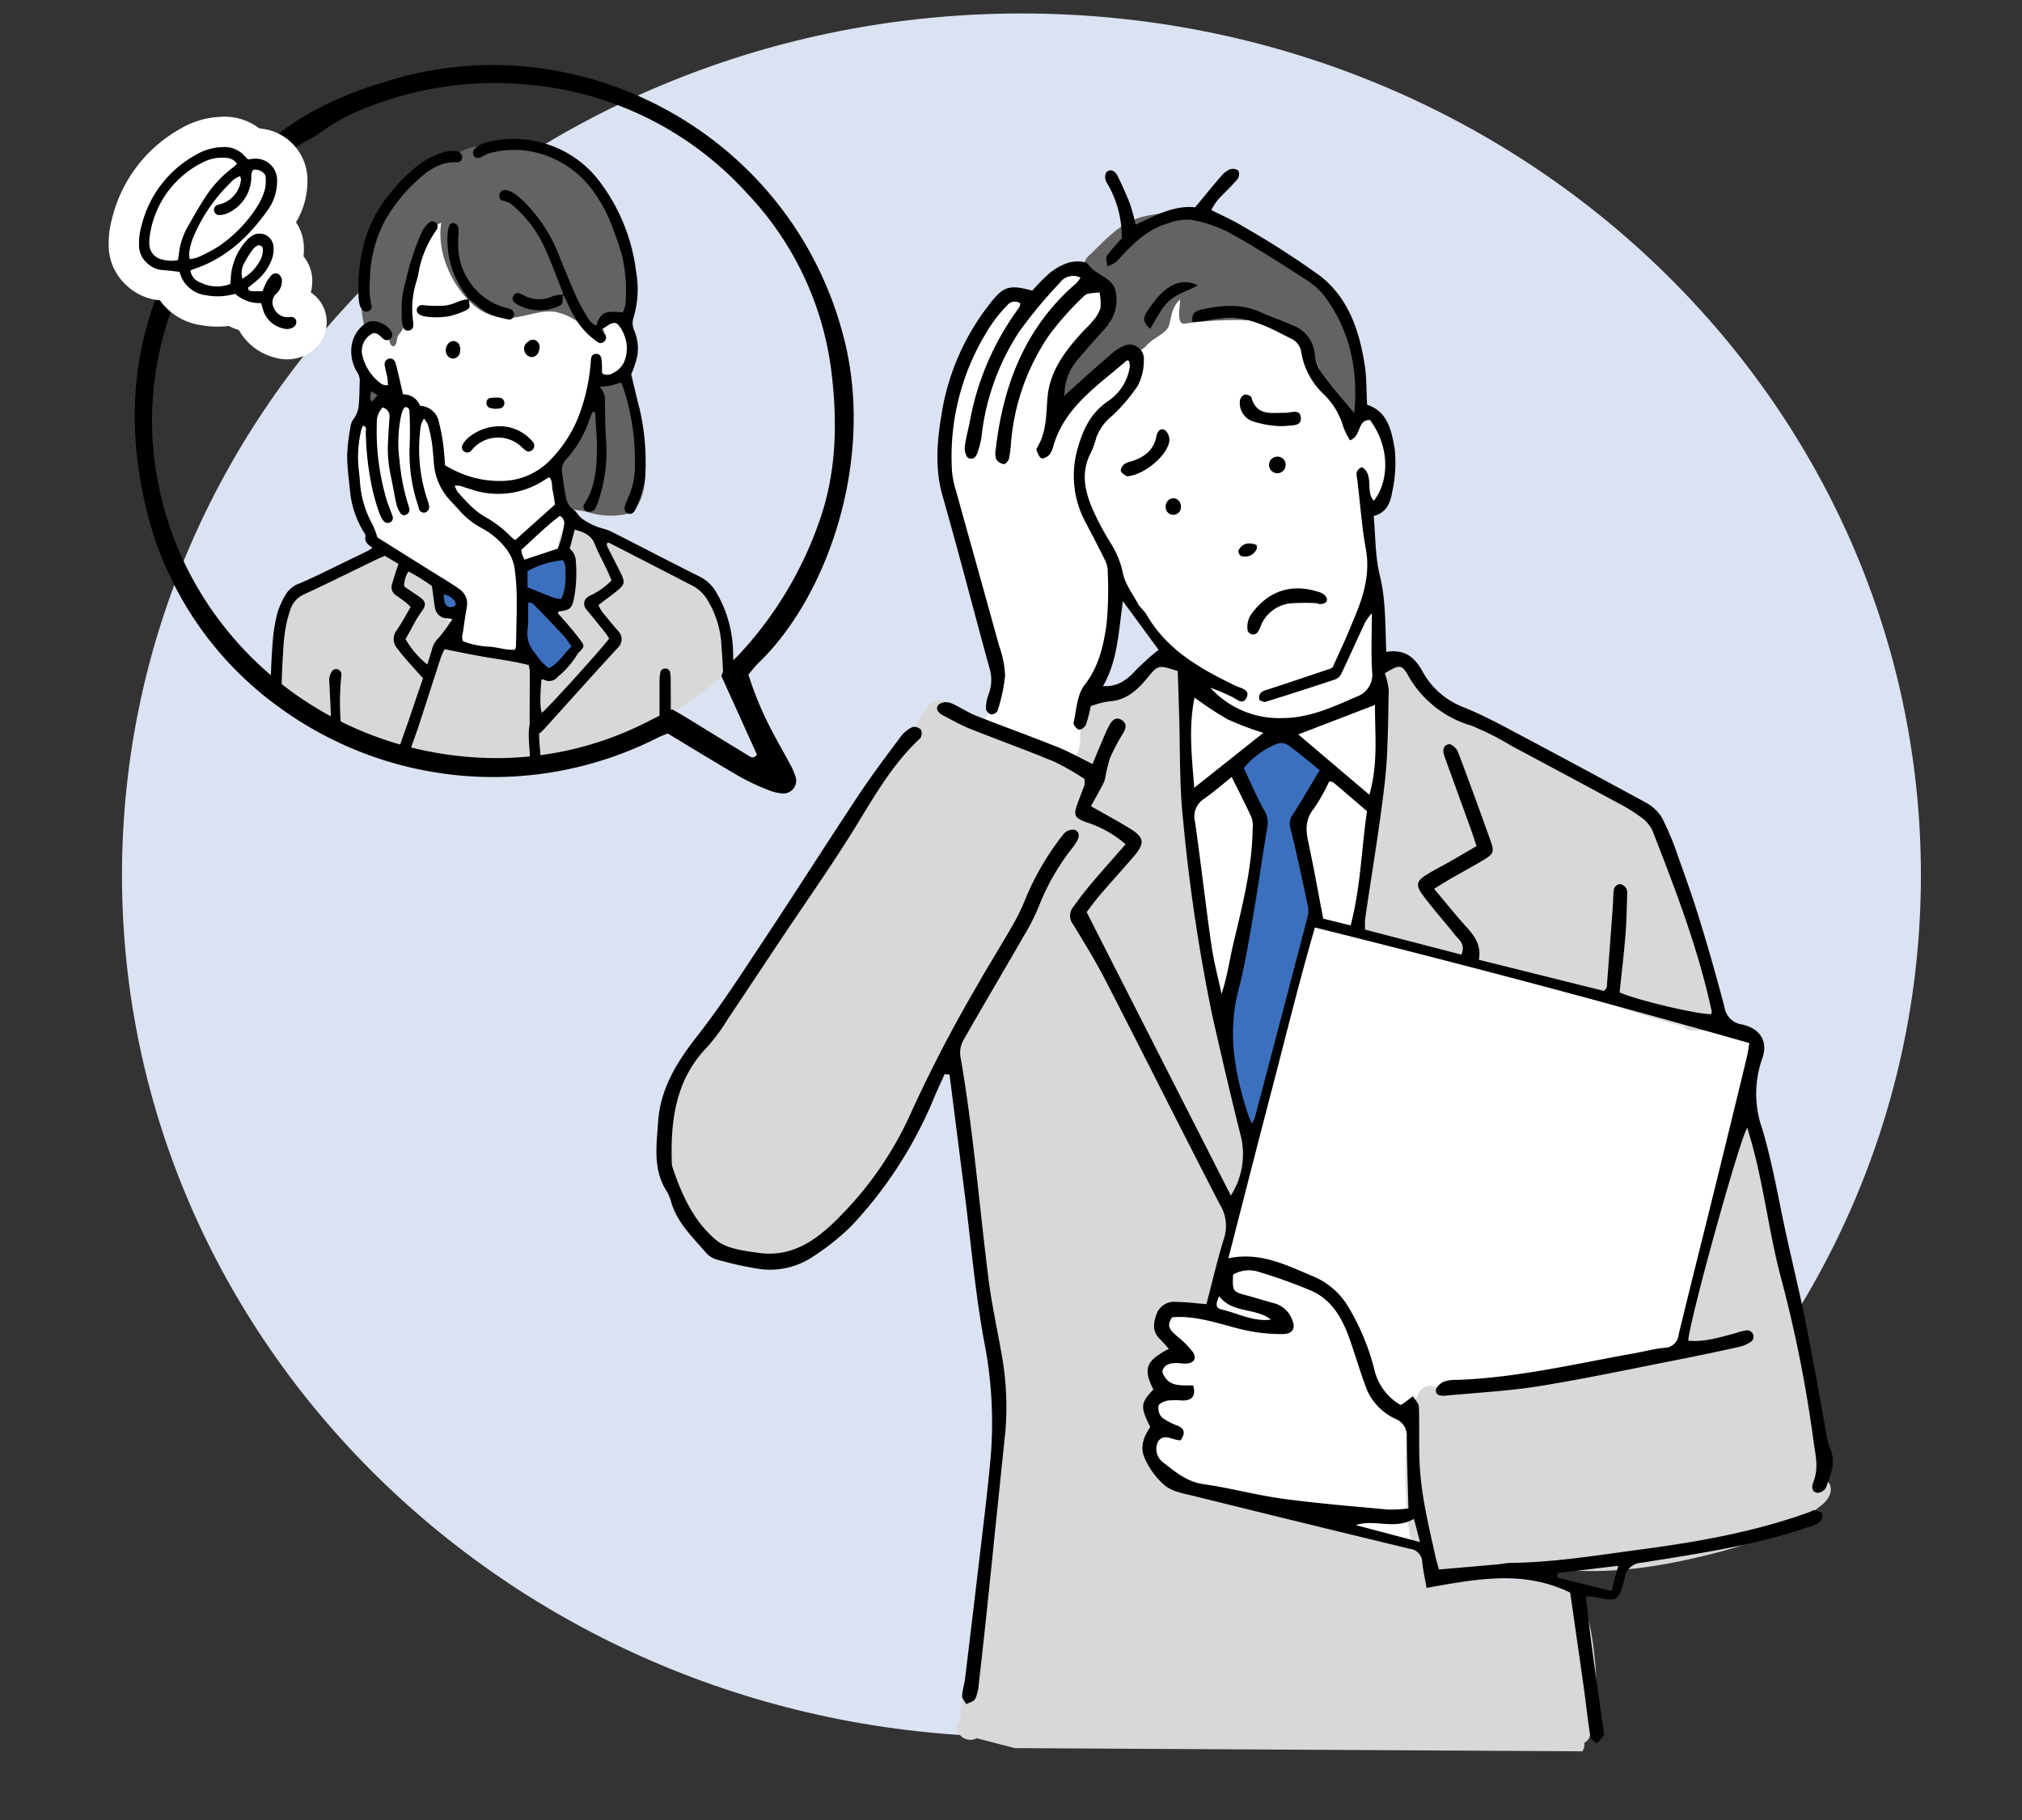 <svg xmlns="http://www.w3.org/2000/svg" xmlns:xlink="http://www.w3.org/1999/xlink" width="300" height="270" viewBox="0 0 300 270">
  <rect x="0" y="0" width="300" height="270" fill="#333333" stroke="none"/>
  <defs>
    <clipPath id="clip-path">
      <rect id="Rectangle_1254" data-name="Rectangle 1254" width="300" height="270" transform="translate(1225 2340)" fill="none" stroke="#707070" stroke-width="1"/>
    </clipPath>
    <clipPath id="clip-path-2">
      <rect id="Rectangle_857" data-name="Rectangle 857" width="270" height="257.81" fill="none"/>
    </clipPath>
    <clipPath id="clip-path-3">
      <path id="Path_5371" data-name="Path 5371" d="M5.908,58.5A50.842,50.842,0,1,0,56.751,7.655,50.844,50.844,0,0,0,5.908,58.5" transform="translate(-5.908 -7.655)" fill="none"/>
    </clipPath>
  </defs>
  <g id="Mask_Group_56" data-name="Mask Group 56" transform="translate(-1225 -2340)" clip-path="url(#clip-path)">
    <g id="Group_1805" data-name="Group 1805" transform="translate(1240 2341.999)">
      <g id="Group_1800" data-name="Group 1800">
        <g id="Group_1799" data-name="Group 1799" clip-path="url(#clip-path-2)">
          <path id="Path_5334" data-name="Path 5334" d="M269.385,127.841c0,70.6-59.748,127.841-133.45,127.841S2.486,198.446,2.486,127.841,62.234,0,135.936,0s133.45,57.236,133.45,127.841" transform="translate(0.615)" fill="#dbe2f1"/>
          <path id="Path_5335" data-name="Path 5335" d="M34.446,37.091,30.7,43.327s-1.247,3.742,1.247,4.989,2.494,2.494,2.494,2.494L31.951,53.3S26.963,59.54,33.2,72.012,45.671,94.461,45.671,94.461l23.148-5.09L62.8,69.435,59.39,60.787l6.26-9.8-.024-2.673s5.612.624,5.612-4.365-4.989-14.966-4.989-14.966L45.047,24H38.811Z" transform="translate(7.431 5.931)" fill="#fff"/>
          <path id="Path_5336" data-name="Path 5336" d="M104.436,103.245l4.969-10.9-9.3-32.622s2.463-26.948,13.688-23.207c0,0,1.576-6.378,8.895-3.189l6.066-7.871s7.2-4.827,16.074,1.87,12.663,3.781,17,17.71l.6,9.053,2.817.881s5.373,11.381-2.464,12.676l2.464,18.664.481,5.668,4.183,8.144,46.045,44.116,3.844,2.628-8.732,54.279L167.419,223.6l-42.4-9.978-2.494-49.888L130,100.128l4.833-9.45-8.574-11.752L122.52,98.88,118.779,112.6Z" transform="translate(24.745 5.878)" fill="#fff"/>
          <path id="Path_5337" data-name="Path 5337" d="M151.156,117.626a3.5,3.5,0,0,0,1.455.427c.312,1.5.874.387.97.415,7.261,2.245,13.682,3.061,20.434,5.2,4.525,1.434,9.025,2.926,13.527,4.425,2.237.743,4.482,1.457,6.745,2.115q1.777.516,3.572.97a1.71,1.71,0,0,0,1.4.636h1.766a1.877,1.877,0,0,0,1.564-2.856,2.5,2.5,0,0,0-.03-.509,93.236,93.236,0,0,0-3.18-13.22A59.484,59.484,0,0,0,194.9,104.02c-1.2-3.078-3.925-5.268-6.586-7.087a70.152,70.152,0,0,0-10.713-5.7c-3.587-1.629-7.314-3.011-10.843-4.749a32.023,32.023,0,0,1-6-3.929c-1.649-1.342-2.39-3.485-4.071-4.824a1.91,1.91,0,0,0-2.644,0l0,0A1.938,1.938,0,0,0,152.74,80.5a11.842,11.842,0,0,1,.939,3.008,25.909,25.909,0,0,1,.384,4.28c.092,3.47-1.389,7.782-1.826,11.222-.761,5.979-.781,11.23-2.678,16.964-.76,2.3.141,1.328,1.6,1.65" transform="translate(36.902 19.084)" fill="#d8d8d8"/>
          <path id="Path_5338" data-name="Path 5338" d="M239.752,199.229a1.991,1.991,0,0,0-.317-.4,20.22,20.22,0,0,0-.257-5.657,88.446,88.446,0,0,0-2.739-11.265c-3.051-10.738-4.328-21.806-6.605-32.709a1.677,1.677,0,0,0-.6-1.02c.035-.16.067-.319.1-.481.509-2.352-3.1-3.352-3.607-.993-2.42,11.167-4.163,22.6-8.174,33.34-5.273,1.923-10.953,2.739-16.455,3.931-6.438.334-12.908.342-19.3,1.237a1.888,1.888,0,0,0-2.781.454c-1.195,1.868-1.5,4.248-1.769,6.4a52.877,52.877,0,0,0-.279,8.616,41.549,41.549,0,0,0,.92,7.775,63.562,63.562,0,0,0-10.586-3.39c-8.137-2.025-16.436-3.2-24.647-4.859-.267-.055-.534-.112-.8-.17-1.514-3.081-2.356-5.347-2.3-8.767.017-1-.612-2.882-.321-3.828a3.726,3.726,0,0,0,.294-1.823c-.062-.441-.115-.883-.16-1.327a3.451,3.451,0,0,1,1.175-3.34c.751-.766,2.763-.715,2.087-1.488a22.041,22.041,0,0,1-2.463-2.366,4.853,4.853,0,0,0-.2-.639,1.9,1.9,0,0,0,.559-.823c.711-1.953,2.507-1.716,4.186-1.187a1.918,1.918,0,0,0,1.8-.456,1.958,1.958,0,0,0,1.569-1.846c.459-3.525,1.515-4.717,2.037-8.231.045-.294.877-2.887.832-3.159a19.729,19.729,0,0,0,2-8.98c.439-.19.409-1.46.556-2.082,1.085-4.57-.177-9.578-1.32-14.013-1.424-5.515-3.31-10.9-4.949-16.348-3.849-12.8-3.39-26.3-2.145-39.479a1.617,1.617,0,0,0-1.988-1.771c-.04-.1-.082-.21-.132-.314a3.874,3.874,0,0,0-1.8-1.527,1.906,1.906,0,0,0-2.562.671,1.954,1.954,0,0,0,.165,2.145,11.114,11.114,0,0,0-2.342,1.195c-1.806,1.14-3.517,2.457-5.682,2.786a1.872,1.872,0,0,0-1.307,2.3c.13.479-.791,1.03-.441,1.25-.646,1.424-.06,2.657-.681,4.091q-.43,1-.868,1.988c-6.256-1.447-11.8-5.166-17.73-7.58.332-1.669-2.325-2.908-3.54-1.19-9.307,13.19-18.341,26.575-26.947,40.234q-3.177,5.036-6.258,10.132a47.447,47.447,0,0,0-3.495,6.615,28.352,28.352,0,0,0-2.178,13.367c.461,4.53,2.564,8.713,6.675,10.943,4.557,2.474,9.509,1.724,13.806-.885,4.669-2.836,8.326-7.194,11.571-11.509a100.914,100.914,0,0,0,8.236-12.861c.713-1.334,1.382-2.691,2.085-4.031.861,7.67,2.67,15.16,3.441,22.857.93,9.294,2.827,18.48,4.252,27.711a1.879,1.879,0,0,0-.469,1.14c-.514,6.842-.474,13.717-.771,20.571a2.137,2.137,0,0,0-.16.384c-2.165,7.039-2.836,14.375-4,21.619l0,0a5.363,5.363,0,0,0-1.048,3.816,1.217,1.217,0,0,0,.007.135c-.082.14-.165.279-.252.417-1.108,1.771,1.15,3.407,2.609,2.517q2.847.76,5.7,1.475l84.173.473c.017-.026.036-.052.052-.08a1.76,1.76,0,0,0,.232-1.177,1.677,1.677,0,0,0,.766-.818,13.426,13.426,0,0,0,.973-4.934,40.981,40.981,0,0,0-.187-6.707c-.382-3.749-1.005-9.085-4.45-11.374a1.648,1.648,0,0,0-1.3-.277,1.815,1.815,0,0,0-1.634-.409,23.626,23.626,0,0,1-9.219-.157c3.34-.289,6.662-.746,9.978-1.285a1.246,1.246,0,0,0,.239.06c7.922,1.147,16.348-.219,24.031-2.2a55.314,55.314,0,0,0,11.7-4.328,24.923,24.923,0,0,0,4.485-2.978c.893-.746,1.606-1.988.935-3.133" transform="translate(16.609 18.788)" fill="#d8d8d8"/>
          <path id="Path_5339" data-name="Path 5339" d="M158.529,45.077a11.959,11.959,0,0,0-2.24-4.868c-.252-1.832-1.9-3.628-3.123-4.9a59.513,59.513,0,0,0-8.724-7.208,16.1,16.1,0,0,0-9.143-3.382,3.445,3.445,0,0,0-1.418-.459,6.42,6.42,0,0,0-2.38-.528,6.082,6.082,0,0,0-2.724.153c-.627.087-1.217.2-1.732.3-3.791.753-6.01,3.525-8.68,6.056a1.847,1.847,0,0,0,1.02,3.129,2.142,2.142,0,0,0,.924.937,1.848,1.848,0,0,0,.425.7,1.767,1.767,0,0,0,1.66.491,13.279,13.279,0,0,1-.794,4.537c-.032.066-.07.13-.1.195-.044.022-.087.044-.132.07-2.986,1.765-4.971,4.847-7.363,7.277-1.692,1.72.952,4.368,2.647,2.645.6-.612,1.179-1.287,1.755-1.974a1.815,1.815,0,0,0,.989-.52c1.179-1.157,2.474-2.216,3.614-3.415a2.5,2.5,0,0,0,.8.221,3.672,3.672,0,0,0,3.349-1.216c.8-.92,2.214-1.412,2.971-2.37.677-.858.331-2.941,1.912-4.354.016,1.061-.619,3.765.687,3.574a53.49,53.49,0,0,1,10.1-.464c2.711.2,5.95.713,8.092,2.536a2.1,2.1,0,0,0,.217.16,2.062,2.062,0,0,0,.051.262,58.518,58.518,0,0,0,3.182,7.93,1.521,1.521,0,0,0,1.079.849l-.006.12c0,.022-.009.051-.014.085-.39,2.358,3.214,3.37,3.608.994a19.132,19.132,0,0,0-.5-7.56" transform="translate(28.045 5.843)" fill="#636363"/>
          <path id="Path_5340" data-name="Path 5340" d="M146.25,106.568a60.336,60.336,0,0,0-2.11-8.164c-.021-.06-.045-.116-.07-.172a18.782,18.782,0,0,0,2.383-2.926c1.152-1.638,2.486-4.3.988-6.117a9.972,9.972,0,0,0-4.668-2.723c-1.826-.437-4.013,1.206-5.263,2.59a1.98,1.98,0,0,0-.328.06,1.873,1.873,0,0,0-1.306,2.3,37.283,37.283,0,0,0,3.424,6.366,1.918,1.918,0,0,0-.165.786c-.052,6.372-1.939,12.731-3.515,18.871-.632,2.461-1.267,4.923-1.777,7.411-.354,1.73-1.018,3.952.186,5.473a1.355,1.355,0,0,0,.309.283c.153,3.139.929,6.219.972,9.37a1.786,1.786,0,0,0,.412,1.161c-.06.278-.117.557-.18.836-.51,2.352,3.1,3.351,3.609.994,1.258-5.788,2.065-11.82,3.906-17.459,1.055-3.235,2.872-7.049,2.822-10.639a2.656,2.656,0,0,0,.566-.556,4.719,4.719,0,0,0,.508-3.016,35.027,35.027,0,0,0-.7-4.729" transform="translate(32.961 21.356)" fill="#3c70bf"/>
          <path id="Path_5341" data-name="Path 5341" d="M166.1,90.14c2.827-.458,4.293.9,5.419,2.988a11.675,11.675,0,0,0,6.111,5.249c1.994.822,3.942,1.77,5.849,2.78q10.572,5.6,21.084,11.316a6.27,6.27,0,0,1,2.458,2.314,42.138,42.138,0,0,1,2.373,5.723c1.125,3.124,2.24,6.255,3.21,9.429,1.311,4.288,2.547,8.6,3.677,12.941a3.041,3.041,0,0,0,2.6,2.539c2.69.584,3.917,2.517,2.986,5.077a15.6,15.6,0,0,0-.01,10.349c1.573,5.23,2.451,10.666,3.636,16.013.95,4.294,1.992,8.569,2.855,12.881,1.074,5.372,2,10.773,3,16.159a10.417,10.417,0,0,0,.6,2.411c.943,2.064.034,3.915-.592,5.776a1.587,1.587,0,0,1-1.295.814c-.862-.123-.876-.933-.61-1.584.832-2.03.337-3.976.037-6.051a193.261,193.261,0,0,0-4.677-23.687c-1.877-6.818-2.617-13.855-4.516-20.649-.2-.716-.412-1.431-.631-2.194-1.039,1.33-8.581,28.531-8.767,31.59,2.447.238,4.729-.52,7.033-1.116a7.748,7.748,0,0,1,1.675-.418.939.939,0,0,1,.609,1.685,5.237,5.237,0,0,1-1.8.778c-3,.663-6,1.3-9.013,1.891-6.845,1.341-13.672,2.8-20.554,3.916-4.585.741-9.252.968-13.883,1.416-.685.066-1.527.041-1.505-.816.011-.443.676-1.031,1.179-1.258a5.382,5.382,0,0,1,1.963-.259c8.929-.316,17.592-2.4,26.333-3.955,1.472-.262,2.927-.665,4.409-.8a2.151,2.151,0,0,0,2.13-1.967c1.716-7.107,3.515-14.192,5.266-21.29q2.447-9.921,4.85-19.852c.153-.63.234-1.278.38-2.1-21.348-6.093-42.689-11.74-64.461-17.151-2.367,8.129-4.365,16.323-6.5,24.477-2.113,8.079-4.172,16.172-6.342,24.6,4.825-1.015,8.754,1.09,12.789,2.769a10.938,10.938,0,0,1,4.955,4.345,34.611,34.611,0,0,1,3.97,9.59,8.092,8.092,0,0,0,3.854,5.059c.166-.1.365-.213.546-.347.427-.312.843-.637,1.265-.957.312.524.874,1.04.893,1.574.1,2.907-.035,5.823.113,8.727a51.043,51.043,0,0,0,.828,6.394c.439,2.448,1.03,4.87,1.566,7.3.122.551.3,1.091.466,1.711,2.973-.258,5.843-.505,8.714-.762.661-.059,1.32-.21,1.981-.217,6.5-.08,12.9-1.145,19.308-2,8.476-1.127,16.914-2.612,25.006-5.554.234-.085.494-.3.69-.251.429.111,1.055.263,1.172.565a1.41,1.41,0,0,1-.422,1.235,5,5,0,0,1-1.583.672c-8.054,2.773-16.454,3.959-24.812,5.313a2.613,2.613,0,0,0-2.5,2.221c-.9,3.6-.96,3.586-4.691,2.8a7.155,7.155,0,0,0-1.075-.006c.307,2.567.579,5.079.913,7.582.541,4.035,1.125,8.064,1.685,12.1.045.327.173.741.031.975a7.128,7.128,0,0,1-1.056,1.146c-.311-.335-.837-.636-.9-1.011-.374-2.378-.624-4.778-.957-7.164-.667-4.768-1.362-9.531-2.034-14.213-6.968-3.407-14.013-2-21.308-.7-.242-1.394-.505-2.572-.637-3.764a2.043,2.043,0,0,0-1.782-2.024q-15.99-3.85-31.953-7.811c-1.517-.377-3.231-.64-4.4-1.542a11.384,11.384,0,0,1-3.036-4.08c-.765-1.586-.175-3.249.817-4.63-1.507-3.048-1.459-3.568.459-5.58-1.549-3.093-1.124-4.25,2.3-6.038-.46-.5-.879-1-1.343-1.459-1.136-1.112-.965-2.367-.489-3.694a2.776,2.776,0,0,1,2.973-1.8c1.4.006,2.8.2,4.431.328.879-3.341,1.634-6.643,2.64-9.865a5.98,5.98,0,0,0-.652-4.921c-5.677-11-11.216-22.075-16.872-33.088-1.474-2.869-3.17-5.626-4.844-8.387a2.079,2.079,0,0,1-.137-2.528c.872-1.207,1.77-2.4,2.73-3.541,1.65-1.953,3.356-3.858,5.141-5.9a16.48,16.48,0,0,0-5.53-3.163c-2.17-.767-2.29-1.054-1.455-3.28.293-.777.6-1.55.878-2.332a4.437,4.437,0,0,0,.006-.91,38.016,38.016,0,0,0-4.477-2.56c-4.136-1.721-8.361-3.23-12.523-4.893-1.381-.553-2.683-1.3-4.01-1.987-.659-.339-1.165-.963-.646-1.578a1.906,1.906,0,0,1,1.727-.279c1.3.514,2.473,1.364,3.776,1.882,4.011,1.594,8.078,3.048,12.085,4.655,1.756.7,3.419,1.641,5.262,2.541.5-1.2,1.03-2.5,1.581-3.784a22.23,22.23,0,0,1,.948-2.029c.4-.715,1-1.246,1.818-.7.763.5.64,1.2.19,1.953a27.918,27.918,0,0,0-1.953,3.709,23.049,23.049,0,0,0-.726,3.062,4.929,4.929,0,0,1-.471,1.084c-.524.984-1.065,1.958-1.618,2.97,2.159,1.231,4.061,2.24,5.884,3.376,2.012,1.253,2.113,2.144.546,3.976-1.676,1.957-3.415,3.861-5.092,5.817-.75.873-1.419,1.812-1.983,2.539L143.034,170.8a11.42,11.42,0,0,0,1.553-8.528c-1.535-6.116-2.973-12.257-4.353-18.411a263.549,263.549,0,0,1-4.285-28.826c-.571-5.186-.419-10.453-.59-15.683-.07-2.146-.133-4.293-.2-6.368-2.882-.922-2.91-.943-4.516,1.02-1.514,1.85-3.172,3.354-5.751,3.487a12.83,12.83,0,0,0-2.65.712,21.316,21.316,0,0,1-.7,2.725c-.138.354-.736.808-1.029.75-.343-.07-.879-.72-.816-1,.433-1.917.514-4.184,1.631-5.62,2.123-2.726,2.8-5.814,3.263-8.977a55.389,55.389,0,0,0,.183-7.716,3.943,3.943,0,0,0-.344-1.686c-.935-1.929-1.939-3.826-2.935-5.726a14.576,14.576,0,0,1-1.1-11.28c.787-2.685,1.913-5,4.378-6.7a7.453,7.453,0,0,0,3.265-5.116,3.294,3.294,0,0,0-.122-.9c-.182-.022-.3-.074-.342-.036-4.208,3.689-9.115,6.778-10.853,12.6a3.563,3.563,0,0,1-.6,1.357c-.278.312-.886.652-1.185.54-.34-.127-.52-.73-.722-1.15a.623.623,0,0,1,.1-.473c1.4-2.3,1.3-4.88,1.524-7.44.332-3.828,2.551-6.775,5.044-9.519.557-.616,1.191-1.169,1.7-1.821a5.172,5.172,0,0,0,1.115-1.906,8.169,8.169,0,0,0-.153-2.316c-.765.153-1.787.049-2.246.509a43.95,43.95,0,0,0-5.276,5.93,33.021,33.021,0,0,0-5.595,15.8,17.99,17.99,0,0,1-.313,2.464c-.077.326-.546.824-.768.791a1.656,1.656,0,0,1-1.119-.733,2.794,2.794,0,0,1-.075-1.462c1.108-9.641,4.431-18.208,12.015-24.7a4.93,4.93,0,0,0,.553-.777,2.437,2.437,0,0,0-3.072.786,68.44,68.44,0,0,0-6.03,7.261,35.325,35.325,0,0,0-5.576,15.572,12.043,12.043,0,0,1-.465,1.936c-.216.74-.539,1.6-1.47,1.217-.363-.15-.616-1.1-.551-1.648.166-1.4.577-2.76.822-4.148a40.639,40.639,0,0,1,7.236-16.517,2.6,2.6,0,0,0,.185-.626,1.394,1.394,0,0,0-1.909.243,20.576,20.576,0,0,0-2.231,2.673,35.43,35.43,0,0,0-6,21.967,14.362,14.362,0,0,0,.6,2.917c2.128,7.683,4.289,15.355,6.406,23.039a14.91,14.91,0,0,1,.877,4.376,24.955,24.955,0,0,1-1.14,5.273,1.123,1.123,0,0,1-.992.469,1.161,1.161,0,0,1-.722-.858,6.549,6.549,0,0,1,.42-2.169,5.909,5.909,0,0,0,.1-3.883c-2.341-8.485-4.52-17.015-6.943-25.476-1.263-4.414-.748-8.773.009-13.087a35.408,35.408,0,0,1,7.053-15.5c1.971-2.567,2.912-2.79,6.258-1.878a25.2,25.2,0,0,1,2.5-2.551,8.521,8.521,0,0,1,3-1.641c.887-.228,2.452-.222,2.8.3,1.115,1.665,3.657,1.866,4.077,4.068a6.239,6.239,0,0,1-1.672,5.519c-1.382,1.549-2.769,3.094-4.1,4.688a7.9,7.9,0,0,0-1.84,5.178c1.06-.953,2.116-1.909,3.182-2.856,1.116-.992,2.223-2,3.371-2.951a7.7,7.7,0,0,1,2.194-1.543,2.122,2.122,0,0,1,3.026,2.169,7.89,7.89,0,0,1-.934,3.777,25.969,25.969,0,0,1-3.856,4.494,7.271,7.271,0,0,0-2.274,3.182,12.6,12.6,0,0,1-.861,2.336c-1.372,2.689-.876,5.357.191,7.928a39.506,39.506,0,0,0,2.88,5.456,13.084,13.084,0,0,1,1.736,4.312c.338,1.633,1.445,3.118,2.285,4.63.317.571.908.99,1.235,1.559,3.023,5.258,8,8.048,13.212,10.564.745.359,2.165.534,1.653,1.716-.557,1.288-1.561.171-2.3-.131a30.125,30.125,0,0,0-3.1-1.3,13.767,13.767,0,0,0,10.748,4.5c3.946-.015,7.422-1.629,10.912-3.155A3.438,3.438,0,0,0,164,93.115c-.186-2.726-.047-5.475-.047-8.715a10.7,10.7,0,0,0-.993,1.348c-1.186,2.536-2.33,5.092-3.528,7.623a1.686,1.686,0,0,1-.848.833q-5.191,1.73-10.419,3.35c-.248.077-.594-.162-.893-.253-.217-1.29.673-1.389,1.462-1.646,3-.98,5.984-1.987,8.972-2.992a1.774,1.774,0,0,0,.419-.211c.707-1.554,1.331-2.889,1.923-4.238.469-1.064.9-2.145,1.351-3.217,1.366-3.25,2.324-6.512,1.66-10.152-.61-3.342-.832-6.756-1.251-10.135-.091-.736-.427-1.5.678-1.974,1.868,1.172.45,3.608,1.769,4.984,2.453-3.184,2.213-8.284-.581-11.978-1.939-.042-1.221,2.393-2.958,3.009a10.1,10.1,0,0,1-1.005-2.015,10.785,10.785,0,0,0-2.922-4.838,10.981,10.981,0,0,1-3.314-6.273,2.616,2.616,0,0,0-1.16-1.775c-3.019-1.532-6.01-3.268-9.536-3.288a27.967,27.967,0,0,0-3.692.483c-.545.07-1.1.1-1.725.155-.273-1.444.63-1.689,1.51-1.882,2.882-.629,5.741-.851,8.547.422,1.584.717,3.253,1.251,4.825,1.988a4.94,4.94,0,0,1,3.238,4.333,6.569,6.569,0,0,0,1.342,3.143c1.392,1.9,2.98,3.662,4.521,5.52.585-6.094-.5-11.74-3.99-16.774a10.513,10.513,0,0,0-2.806-2.79c-3.823-2.486-7.674-4.945-11.651-7.17a20.133,20.133,0,0,0-5.765-1.949,7.66,7.66,0,0,0-3.4.514c-3.255.935-5.481,3.294-7.674,5.7a4.342,4.342,0,0,1-1.359.678c-.032-.523-.283-1.187-.055-1.539a24.257,24.257,0,0,1,2.2-2.572,15.563,15.563,0,0,0-2.254-8.349,1.584,1.584,0,0,1-.034-1.482c.612-.594,1.312-.163,1.629.463.708,1.4,1.347,2.844,1.913,4.308a29.281,29.281,0,0,1,.811,3.013c2.942-1.388,5.732-2.925,8.823-2.584,1.358-1.635,2.557-3.117,3.8-4.556a3.836,3.836,0,0,1,1.343-1.078,1.385,1.385,0,0,1,1.276.191,1.337,1.337,0,0,1-.141,1.271c-.914,1.073-1.961,2.03-2.917,3.068a11.843,11.843,0,0,0-.97,1.5c1.6.814,3.174,1.49,4.622,2.381a127.761,127.761,0,0,1,11.515,7.383c4.212,3.264,5.853,8.145,6.638,13.263.288,1.876.237,3.8.35,5.868,3.129,1,3.647,3.975,4.111,6.654a20.217,20.217,0,0,1-.412,6.4c-.247,1.57-.943,3.039-2.726,3.435.283,3.034.223,6.005.907,8.791.9,3.668.8,7.361.965,11.377m-.208,3.153a11.2,11.2,0,0,1,.576,2.553c-.117,4.482-.066,8.991-.566,13.436-.771,6.842-1.947,13.638-2.935,20.456a12.3,12.3,0,0,0-.009,1.608l14.292,3.709c.637-1.558-.348-2.171-.934-2.907-1.6-2.013-3.333-3.93-4.853-6-1.059-1.444-.834-2.063.708-3.008,1.061-.65,2.179-1.207,3.261-1.826,1.349-.771,2.686-1.56,4.061-2.361-.334-.992-.581-1.776-.861-2.551q-1.946-5.388-3.9-10.772c-.286-.791-.259-1.63.662-1.79.382-.065,1.141.606,1.328,1.1,1.655,4.344,3.234,8.717,4.807,13.092.639,1.778.539,2.059-1.069,3.024-1.566.94-3.179,1.8-4.763,2.715-.762.438-1.5.91-2.5,1.517,1.681,2,3.122,3.815,4.676,5.529,1.26,1.389,2.375,2.78,1.967,5l18.584,4.628c.216-.3.382-.428.392-.564q.488-6.323.945-12.649a12.2,12.2,0,0,1,.127-1.968,1.149,1.149,0,0,1,.849-.683,1.434,1.434,0,0,1,.95.607,1.634,1.634,0,0,1,.157.96c-.066,1.992-.09,3.987-.253,5.972-.237,2.88-.579,5.75-.867,8.535,2.6,1.182,11.793,3.324,13.608,3.223a1.8,1.8,0,0,0,.034-.491c-1.978-9.209-5.357-17.962-8.757-26.7a5.17,5.17,0,0,0-1.714-2.024,25.811,25.811,0,0,0-3.382-2.085q-7.889-4.265-15.809-8.478a41.427,41.427,0,0,0-6-3.024,15.828,15.828,0,0,1-9.315-7.353c-1.009-1.8-1.338-1.715-3.5-.41M135.554,207.116a7.762,7.762,0,0,1-.812-.14c-.874-.247-1.8-.685-2.489.283a2.467,2.467,0,0,0,.741,3.123c1.8,1.421,3.523,2.885,6.013,3.235,3.939.555,7.806,1.624,11.746,2.158,5.173.7,10.384,1.122,15.586,1.6a19.621,19.621,0,0,0,3.047-.166c-.1-3.672-.223-7.146-.259-10.621a2.612,2.612,0,0,0-1.507-2.594,8.512,8.512,0,0,1-4.354-4.272c-.923-2.388-1.646-4.854-2.479-7.277-1.074-3.122-2.554-6.04-5.7-7.478a74.487,74.487,0,0,0-7.938-2.855,4.6,4.6,0,0,0-3.78.417c-.113,2.461-.056,2.527,1.917,3.053,1.363.364,2.706.8,4.068,1.162a3.907,3.907,0,0,1,2.622,2.12c.775,1.56.362,2.487-1.344,2.481a25.631,25.631,0,0,1-5.39-.559c-3.618-.8-7.115-2.254-10.905-1.933-1.079,1.439-.012,2.133.851,2.923a13.189,13.189,0,0,1,2.209,2.237c.614.924.187,1.608-.89,1.7-.572.049-1.16-.087-1.739-.067-.987.032-1.762.382-1.9,1.311.879,2.423,2.925,1.906,4.6,2.03.372,1.512-.148,2.211-1.56,2.212a13.173,13.173,0,0,0-2.208.005c-.518.09-1.312.415-1.392.768a2.084,2.084,0,0,0,.493,1.739,9.587,9.587,0,0,0,2.388,1.247c1.015.463,1.1,1.117.375,2.158m10.6-47a5.941,5.941,0,0,0,.414-.826q3.968-15.026,7.9-30.064a3.9,3.9,0,0,0-.085-1.716c-.8-3.727-1.58-7.461-2.507-11.156a2.279,2.279,0,0,1,.323-2.039c1.361-2.148,2.64-4.346,4.012-6.629-1.7-1.367-3.149-2.6-4.682-3.712a1.857,1.857,0,0,0-1.569-.223,12.157,12.157,0,0,0-5.016,3.631c.922,1.953,1.813,3.989,2.842,5.953a3.68,3.68,0,0,1,.7,2.519c-.732,4.247-1.307,8.522-2.044,12.769-.678,3.917-1.283,7.867-2.29,11.706-1.65,6.3-.562,12.294,1.371,18.27.145.447.358.872.626,1.517M143.167,108.7c-1.4,1.115-2.706,2.255-4.116,3.243a3.112,3.112,0,0,0-1.329,3.411c.862,6.08,1.554,12.184,2.423,18.264.35,2.445,1,4.847,1.508,7.267.832-2.487,1.166-4.953,1.732-7.365,1.328-5.656,2.811-11.28,2.882-17.143a4,4,0,0,0-.145-1.631c-.892-1.957-1.88-3.869-2.956-6.046m14.452.665a26.817,26.817,0,0,1-2.286,4.05c-1.236,1.537-1.2,3.062-.826,4.824.806,3.8,1.49,7.617,2.234,11.478l4.071,1c1.5-5.751,1.6-11.407,2.426-16.944-1.725-1.477-3.355-2.879-5-4.265-.111-.094-.313-.079-.621-.146m-4.58-6.976,10.55,8.95c1.34-4.665.8-8.955.838-13.325l-11.388,4.375m-5.183-.228a47.681,47.681,0,0,1-5.316-2.018,51.738,51.738,0,0,1-4.891-3.224c-.9,4.426-.414,8.664-.042,13.38l10.249-8.138M127.023,82.618c-.675,4.642-.778,8.85-2.963,12.6,2.3.138,3.68-1.044,5-2.489a40.992,40.992,0,0,1,3.254-2.893c-1.573-2.145-3.264-4.449-5.292-7.213m73.483,143.1-8.984,1.068c-.015.225-.029.449-.042.673l8.029,2c.344-1.293.594-2.234,1-3.745m-38.944-6.036,9.54,2.519c-.375-1.427-.615-2.331-.909-3.45-2.9,1.7-5.786-.011-8.631.93m-12.572-30.49c-2.357-1.811-5.726-.873-7.689-3.476-.409.917-.706,1.734.355,1.979,2.439.566,4.733,1.856,7.333,1.5" transform="translate(24.584 4.568)" fill-rule="evenodd"/>
          <path id="Path_5342" data-name="Path 5342" d="M108.82,136.373c-.5,1.116-1.016,2.227-1.5,3.351a62.6,62.6,0,0,1-12.34,19.187,35.75,35.75,0,0,1-5.823,4.621,11.389,11.389,0,0,1-8.122,1.7,53.3,53.3,0,0,1-5.824-1.3,3.464,3.464,0,0,1-1.714-.965c-1.964-2.327-4.265-4.435-5.208-7.479a6.287,6.287,0,0,0-.63-1.621c-2.151-3.254-1.585-6.817-1.347-10.389.34-5.08,2.871-9,5.91-12.89,3.574-4.575,6.72-9.494,9.934-14.341,4.684-7.062,9.225-14.218,13.909-21.28,1.973-2.975,4.134-5.826,6.266-8.692a4.734,4.734,0,0,1,1.7-1.379,1.39,1.39,0,0,1,1.278.384,1.3,1.3,0,0,1-.116,1.275c-4.581,4.26-7.42,9.746-10.708,14.931-3.114,4.911-6.459,9.676-9.693,14.511-2.679,4.007-5.329,8.034-8.022,12.033a29.3,29.3,0,0,1-3.082,4.224c-4.7,4.805-5.535,10.757-5.348,17.059a2.656,2.656,0,0,0,.067.742c1.363,4.134,3.172,8.15,6.518,10.937,1.559,1.3,4.128,1.594,6.3,1.9,5.052.721,8.759-2.019,12.025-5.369A51.969,51.969,0,0,0,103.9,141.967a207.215,207.215,0,0,1,9.777-18.779c1.665-2.968,3.493-5.844,5.178-8.8a29.633,29.633,0,0,0,2.054-4.25,40.407,40.407,0,0,1,5.575-9.4,1.837,1.837,0,0,1,1.6-.616c.93.35.675,1.189.262,1.88a13.922,13.922,0,0,1-.881,1.206,33.969,33.969,0,0,0-4.641,8.219,31.172,31.172,0,0,1-2.119,4.219c-3.026,5.253-6.12,10.466-9.117,15.735a3.761,3.761,0,0,0-.432,2.321c1.917,10.975,2.792,22.078,4.183,33.118.446,3.537,1.217,7.034,1.836,10.55a43.6,43.6,0,0,1,.65,12.113c-.905,8.674-1.785,17.351-2.689,26.025q-.595,5.7-1.255,11.4a6.239,6.239,0,0,1-.521,2.16c-.2.383-.864.523-1.321.772-.221-.4-.639-.816-.621-1.209.041-.9.345-1.788.454-2.693q1.491-12.372,2.945-24.748.479-4.084.853-8.18a62.378,62.378,0,0,0-1-17.064c-1.306-7.1-1.917-14.319-2.829-21.487q-1.147-9.01-2.292-18.017l-.741-.061" transform="translate(16.33 20.975)" fill-rule="evenodd"/>
          <path id="Path_5343" data-name="Path 5343" d="M146.726,70.586a29.351,29.351,0,0,0-4.126.036,5.367,5.367,0,0,0-4.273,3.37,3.413,3.413,0,0,1-.433.876.839.839,0,0,1-1.512-.349,3.446,3.446,0,0,1,.414-2.094c2.428-3.51,5.933-4.964,10.405-3.429.408.14,1.134.682.938,1.245s-1.366.526-1.414.345" transform="translate(33.709 16.905)" fill-rule="evenodd"/>
          <path id="Path_5344" data-name="Path 5344" d="M137.225,49.245a2.89,2.89,0,0,1-1.749-3.019,1.19,1.19,0,0,1,.678-.881c.3-.084.964.166,1.023.389.762,2.839,3.011,2.276,5.03,2.3.834.009,2.151-.606,2.3.645.165,1.4-1.271,1.179-2.2,1.306a9.149,9.149,0,0,1-1.241.01,14.792,14.792,0,0,1-3.843-.75" transform="translate(33.488 11.205)" fill-rule="evenodd"/>
          <path id="Path_5345" data-name="Path 5345" d="M122.186,56.435c-.212-.173-.7-.4-.864-.77-.1-.233.191-.775.455-1.008a3.257,3.257,0,0,1,1.137-.449c1.831-.6,3.258-1.6,3.653-3.639.143-.735.554-1.389,1.306-.984a1.933,1.933,0,0,1,.631,1.625c-.292,2.17-3.81,5.106-6.318,5.224" transform="translate(29.985 12.227)" fill-rule="evenodd"/>
          <path id="Path_5346" data-name="Path 5346" d="M124.945,38.891c-1.243-1.308-1.194-1.639.51-3.9,2.072-2.755,4.319-3.727,6.614-2.539-1.574.8-3.179,1.271-4.287,2.284-1.16,1.063-1.843,2.647-2.837,4.159" transform="translate(30.673 7.898)" fill-rule="evenodd"/>
          <path id="Path_5347" data-name="Path 5347" d="M138,63.267c.03.372.069.466.039.528a1.876,1.876,0,0,1-2.392,1.088.892.892,0,0,1-.345-.794c.6-1.129,1.554-1.253,2.7-.821" transform="translate(33.441 15.582)" fill-rule="evenodd"/>
          <path id="Path_5348" data-name="Path 5348" d="M128.9,58.639l-.032-.034a1.157,1.157,0,0,0-1.019-.939l0,0a.189.189,0,0,0-.06,0h-.014a1.138,1.138,0,0,0-1.066.838l-.064.05.04.031a1.308,1.308,0,0,0-.04.307,1.134,1.134,0,1,0,2.26,0,1.357,1.357,0,0,0-.021-.227l.021-.017" transform="translate(31.305 14.252)" fill-rule="evenodd"/>
          <path id="Path_5349" data-name="Path 5349" d="M140.23,52.715a1.231,1.231,0,1,0,1.13,1.227,1.182,1.182,0,0,0-1.13-1.227" transform="translate(34.385 13.031)" fill-rule="evenodd"/>
        </g>
      </g>
      <g id="Group_1802" data-name="Group 1802" transform="translate(7.368 9.547)">
        <g id="Group_1801" data-name="Group 1801" clip-path="url(#clip-path-3)">
          <path id="Path_5350" data-name="Path 5350" d="M64.908,43.9a2.271,2.271,0,0,0-1.635-.717c-2.06.756-3.379.713-4.282,2.958-.433,1.075-.76,2.181-1.13,3.276a24.059,24.059,0,0,1-2.112,3.648c-1.122,2-2.159,6.01-1.489,8.3.551,1.891,2.961,1.417,4.66,1.977a11.511,11.511,0,0,0,5.7.256c4.824-1.444,2.4-15.172.291-19.7" transform="translate(5.992 1.11)" fill="#636363"/>
          <path id="Path_5351" data-name="Path 5351" d="M65.137,43.991c.736,1,2.356.13,1.7-.993-.283-.484,1.407-.776,1.832-.94a3.6,3.6,0,0,0,1.721-1.348c1.086-1.84.693-4.439.323-6.424-.887-4.793-2.686-9.918-5.822-13.7a14.867,14.867,0,0,0-11.15-5.176c-2.163-.024-6.243.071-8.5,1.579-4.223,0-7.678,3.8-10.012,7.114a23.158,23.158,0,0,0-3.712,18.9c.176.666.555.246,1.225.143,1.769-.276,2.25-.168,2.4,1.445.115,1.245.972,1.333,1.119.049s.851-.762,1.1-2.61c.248-1.827.631-5.518.978-7.33a14.021,14.021,0,0,1,2.985-6.64.96.96,0,0,0,.67-.284,2.724,2.724,0,0,1,.851-.551c-.688,4.325,1.458,9.154,4.573,12.025A7.732,7.732,0,0,0,54.2,41.21c1.858-.276,3.623-1.035,5.538-.748a8.732,8.732,0,0,1,5.4,3.53" transform="translate(0.257 -5.739)" fill="#636363"/>
          <path id="Path_5352" data-name="Path 5352" d="M32.733,48.4a3.913,3.913,0,0,0,.4-1.575c1.379-.828,2.564.274,3.826.47-.052-.3-.1-.6-.131-.9a1.749,1.749,0,0,0-.854-1.079c-1.245-.489-3.053-2.072-4.328-.792a5.217,5.217,0,0,0-1,3.115,2.491,2.491,0,0,1,2.088.763" transform="translate(0.207 1.338)" fill="#636363"/>
          <path id="Path_5353" data-name="Path 5353" d="M40.308,66.984c.135,1.492.183,2.985.464,4.461a.975.975,0,0,0,.949.725c.595-.036,1.182-.116,1.774-.177-1.219,2.029-3.036,4.2-2.831,6.238a26.8,26.8,0,0,1,2.285-3.6c2.739-3.581.634-5.809-2.64-7.65" transform="translate(2.595 7.011)" fill="#3c70bf"/>
          <path id="Path_5354" data-name="Path 5354" d="M50.642,76.662c.106.151.211.3.322.45l.075.1c-.006-.21-.01-.417-.01-.622a3.75,3.75,0,0,1-.387.07" transform="translate(5.15 9.386)" fill="#5e60b6"/>
          <path id="Path_5355" data-name="Path 5355" d="M58.147,77.791a6.419,6.419,0,0,0-1.477-2.064,9.181,9.181,0,0,1-1.737-2.844c2.336-.973,1.761-5.49,1.989-7.5.095-.816-.887-1.126-1.48-.851a46.724,46.724,0,0,1-5.4,2.362c.494,3.427-.15,7.809-.321,11.008.364.6.743,1.192,1.15,1.769a3.747,3.747,0,0,0,.387-.07c0,.206,0,.413.01.622.553.75,1.419,2.013,2.309,2.257.787.217,1.712-.524,2.287-.953,1.071-.8,2.69-2.221,2.285-3.734" transform="translate(4.922 6.38)" fill="#3c70bf"/>
          <path id="Path_5356" data-name="Path 5356" d="M44.561,79.7a2.216,2.216,0,0,1-.161-.728c.736-1.272,1.488-2.533,2.292-3.762a.8.8,0,0,0-.469-1.159c-1.453-.571-1.524-3.273-1.646-4.537-.072-.748-.115-1.5-.168-2.246C42.226,66.136,39.7,65.129,37.761,64a18.452,18.452,0,0,1-3.512,1.381.715.715,0,0,0-.555.8c-.055.02-.106.04-.157.056a.8.8,0,0,0-1.051-.244c-.524.259-1.053.524-1.576.787a.739.739,0,0,0-.385.635c-.253.106-.5.208-.757.319a42.906,42.906,0,0,0-3.994,1.827.722.722,0,0,0-.637.37,9.457,9.457,0,0,0-1.951,1.508.792.792,0,0,0-.779.536C19.7,79.563,20,87.9,21.093,95.763a.625.625,0,0,0,.168.314H39.15c1.914-5.2,3.4-10.862,5.767-15.753a3.136,3.136,0,0,1-.357-.627" transform="translate(-2.351 6.274)" fill="#d8d8d8"/>
          <path id="Path_5357" data-name="Path 5357" d="M78.531,72.588c-4.7-6.988-14.758-7-20.9-12.115a.8.8,0,0,0-1.237.161,11.021,11.021,0,0,0-1.13,3.077.851.851,0,0,0,.363.889c1.76,1.336,3.013,8.957-.39,8.508a.791.791,0,0,0-.76,1c.61,1.827,4.174,4.2,3.119,6.09-.914,1.63-2.789,2.8-4.349,3.935a12.409,12.409,0,0,1-1.8-1.969.827.827,0,0,0-.469-.343c.251,5.1,1.937,10.889,1.25,15.183H80.92a.712.712,0,0,0,.045-.263c-.224-7.819,2.256-17.181-2.435-24.153" transform="translate(5.233 5.347)" fill="#d8d8d8"/>
          <path id="Path_5358" data-name="Path 5358" d="M56.714,91.15a.756.756,0,0,0-.082-.982.8.8,0,0,0-.076-1.5l-.11-.021a.755.755,0,0,0-.493-.881c-.027-.148-.057-.3-.082-.445a.8.8,0,0,0-.183-1.217q-.131-.947-.213-1.9a.821.821,0,0,0-.085-1.184,35.277,35.277,0,0,1,.039-4.621c.035-.469-.389-.736-.788-.788-4.176-.551-8.281-1.527-12.473-1.969a.756.756,0,0,0-.68.39c-1.438,3.356-2.768,6.75-4.258,10.085a26.538,26.538,0,0,0-1.771,4.088.846.846,0,0,0-.1.494,4.067,4.067,0,0,0-.055.969.789.789,0,0,0,.433,1.436,94.475,94.475,0,0,1,11.7.456A44.458,44.458,0,0,0,56.613,93c.343-.044.456-.566.362-.889s-.175-.639-.261-.959" transform="translate(1.277 9.151)" fill="#d8d8d8" fill-rule="evenodd"/>
          <path id="Path_5359" data-name="Path 5359" d="M89.706,107.211c-.116-2.1-.241-4.2-.358-6.3-.077-1.346-.145-2.691-.219-4.038-.1-1.831-.254-3.662-.3-5.5a18.066,18.066,0,0,0-2.531-9.24,5.793,5.793,0,0,0-2.423-2.275c-4.3-2.15-8.556-4.368-12.839-6.543a7.374,7.374,0,0,0-1.656-.627,9.446,9.446,0,0,1-2.9-1.388c-.56-.35-.811-1.036-1.316-1.363a2.658,2.658,0,0,1-1.136-1.872c-.252-1.214-.4-2.448-.581-3.674a2.33,2.33,0,0,1,.6-1.916A16.5,16.5,0,0,0,67.2,57.419c.187-.562.408-1.114.62-1.668.077-.2.165-.41.536-.291.1,1.957.318,3.947.266,5.93-.07,2.7-.318,5.39-1.9,7.743A.738.738,0,0,0,67.3,70.22a.99.99,0,0,0,1.1-.5,7.064,7.064,0,0,0,.476-1.2,22.758,22.758,0,0,0,1.115-8.778c-.131-1.885-.141-3.777-.183-5.665a2.912,2.912,0,0,0-.772-2.373c.555-.062,1.085-.087,1.6-.191s1.016-.288,1.575-.453a7.553,7.553,0,0,1,.331.782A34.893,34.893,0,0,1,74.253,63.8a10.959,10.959,0,0,1-.823,3.929c-.178.394-.342.793-.5,1.195-.337.858-.256,1.321.252,1.547.554.244,1.011-.076,1.359-.993.288-.756.589-1.513.807-2.29a9.525,9.525,0,0,0,.432-2.214A34.529,34.529,0,0,0,74.967,55c-.463-1.774-.867-3.561-1.255-5.157a15.19,15.19,0,0,0,.882-2.61,6.852,6.852,0,0,0-.4-3.82,2.617,2.617,0,0,1-.121-2.037,14.647,14.647,0,0,0,.37-6.735,27.651,27.651,0,0,0-5.2-13.1,15.754,15.754,0,0,0-7.658-5.723,16.127,16.127,0,0,0-9.087-.445,3.982,3.982,0,0,0-2,1,.9.9,0,0,0-.142,1.046.824.824,0,0,0,1.014.241,7.755,7.755,0,0,1,1.306-.625,14.326,14.326,0,0,1,5.622-.354,14.755,14.755,0,0,1,9.989,6.293,21.528,21.528,0,0,1,2.63,5c.5,1.366,1.006,2.735,1.4,4.133a22.735,22.735,0,0,1,.585,6.75,3.713,3.713,0,0,1-.465,1.812c-2.559-.316-3.276-.025-3.924,1.971a3.125,3.125,0,0,1-1.268-1.217,30.857,30.857,0,0,1-1.7-3.122c-1.019-2.322-1.976-4.672-2.915-7.028a23.254,23.254,0,0,0-4.37-6.575A12.407,12.407,0,0,0,56.314,23a3.007,3.007,0,0,0-1.171-.48.8.8,0,0,0-.978.631.732.732,0,0,0,.616.954,3.1,3.1,0,0,1,1.538.838,17.929,17.929,0,0,1,4.525,6.046c1,2.208,1.833,4.495,2.734,6.751a.937.937,0,0,1,0,.318L63.52,38a3.962,3.962,0,0,1,.518.781,18.6,18.6,0,0,0,1.813,3.426,11.6,11.6,0,0,0,2.857,2.836.744.744,0,0,0,1.026-.1.779.779,0,0,0,.1-1.031,8.144,8.144,0,0,0-.545-.706c.34-.22.667-.4.954-.621.657-.509,1.2-.546,1.656.046a5.1,5.1,0,0,1,.838,1.548,5.171,5.171,0,0,1-.127,3.939,3.505,3.505,0,0,1-1.606,1.547,1.578,1.578,0,0,1-1.487.115c-.076-.109-.131-.151-.132-.193-.011-.43,0-.861-.026-1.29a4.506,4.506,0,0,0-.112-.955.707.707,0,0,0-.726-.534.692.692,0,0,0-.721.53,3.188,3.188,0,0,0-.087.637,28.41,28.41,0,0,1-1.555,7.422,19.128,19.128,0,0,1-4.4,7.1,10.126,10.126,0,0,1-6.9,3.154A14.952,14.952,0,0,1,47.8,64.238c-.585-.247-1.131-.585-1.7-.882-.1-1.174-.158-2.254-.309-3.32a24.4,24.4,0,0,0-.592-3.009,2.948,2.948,0,0,0-2.824-2.507,2.554,2.554,0,0,0-2.513-1.692c-.309-1.336-.6-2.594-.9-3.85a6.553,6.553,0,0,0-.263-.93.806.806,0,0,0-.894-.538.84.84,0,0,0-.667.962c.1.639.288,1.262.4,1.9a9.583,9.583,0,0,1,.077,1.105,3.926,3.926,0,0,1-.584-.056,1.2,1.2,0,0,1-.439-.2,7.251,7.251,0,0,1-2.745-4.081,2.907,2.907,0,0,1,1.591-3.411c.829-.034,1.136.661,1.681.975a.865.865,0,0,0,.738-.015.938.938,0,0,0,.4-.639,1.173,1.173,0,0,0-.249-.74A3.443,3.443,0,0,0,35.847,42a2.1,2.1,0,0,0-1.811.475,4.892,4.892,0,0,0-1.846,3.472,5.943,5.943,0,0,0,.766,3.422,2.544,2.544,0,0,1,.49,1.344c-.059,1.078-.035,2.161-.126,3.235a4.205,4.205,0,0,1-.831,2.569,2.415,2.415,0,0,0-.438,1.2,28.233,28.233,0,0,0-.485,4.172c.01,1.774.253,3.547.433,5.317a14.28,14.28,0,0,0,1.976,5.942c.136.228.37.516.321.718-.217.876.4,1.255,1.035,1.722-.308.195-.516.354-.748.469-.968.479-1.939.947-2.913,1.414-2.382,1.144-4.737,2.357-7.168,3.392a3.913,3.913,0,0,0-2.145,1.811,12.693,12.693,0,0,0-1.12,2.5,25.054,25.054,0,0,0-.7,4.139c-.188,2.31-.274,4.628-.342,6.946-.1,3.4-.143,6.8-.2,10.2a9.332,9.332,0,0,0,.051,1.293,2.269,2.269,0,0,0,.252.757.863.863,0,0,0,.98.372.769.769,0,0,0,.528-.74c0-.108-.009-.216-.009-.323.012-3.886,0-7.774.051-11.66.025-1.886.135-3.772.251-5.654a25.605,25.605,0,0,1,.34-3.057,17.318,17.318,0,0,1,.743-2.809,3.692,3.692,0,0,1,2.034-2.17c3.621-1.684,7.2-3.458,10.793-5.2.382-.185.778-.34,1.149-.5l2.02,1.2c-.19.571-.362,1.074-.521,1.58-.148.463-.284.929-.423,1.394a1.436,1.436,0,0,0,.6,1.7c.483.348.973.681,1.443,1.043a9.173,9.173,0,0,1,.711.68c-.7,1.177-1.3,2.329-2.028,3.39a2.1,2.1,0,0,0-.009,2.685c.443.61.93,1.189,1.427,1.759.811.93,1.645,1.842,2.446,2.736-.717,2.1-1.411,4.088-2.068,6.086-.147.448-1.973,5.443-1.963,5.913a1.555,1.555,0,0,0,.595.861c.215.064.732-.584.914-.73s1.762-4.709,1.843-4.96c1.12-3.436,2.224-6.877,3.345-10.313a12.342,12.342,0,0,1,.525-1.17c2.158.418,4.212.857,6.278,1.2s4.147.622,6.209,1.155a4.864,4.864,0,0,1,.158.844c.006,1.727-.009,3.456-.012,5.183,0,.918-.01,1.837,0,2.755-.367,1.892.126,3.772.021,5.68-.056,1.016,1.52,1.01,1.576,0,.076-1.436-.242-2.89-.181-4.323a2.611,2.611,0,0,0,.393-.3c.313-.3.6-.625.886-.945,3.441-3.808,6.857-7.634,10.334-11.408a1.747,1.747,0,0,0,.075-2.57c-.645-.727-1.266-1.478-1.867-2.24a4.82,4.82,0,0,1-1.028-1.589c1.006-.766,1.973-1.457,2.886-2.209.987-.811,1.054-1.21.483-2.381-.616-1.262-1.266-2.506-1.894-3.76-.138-.277-.368-.551-.133-.889a.935.935,0,0,1,.3.044q6.192,3.18,12.381,6.371A5.732,5.732,0,0,1,84.952,83.2a14.314,14.314,0,0,1,2.155,7.042c.219,2.524.271,5.062.388,7.594q.217,4.771.428,9.541a5.3,5.3,0,0,0,.044.645.986.986,0,0,0,.963.9.969.969,0,0,0,.788-.907,5.851,5.851,0,0,0-.011-.809M63.941,79.175a8.122,8.122,0,0,1-.609,4A5.351,5.351,0,0,1,62.255,83c-1.3-.489-2.587-1.019-3.924-1.553V79.039a13.34,13.34,0,0,1,5.247-1.614,2.518,2.518,0,0,1,.363,1.75m-15.676-12.8c.777.228,1.538.51,2.315.728a12.47,12.47,0,0,0,9.692-1.228c.238-.13.458-.287.69-.425.182-.111.372-.212.6-.342.528.6.348,1.349.5,2,.156.678.236,1.373.347,2.044-1.983,1.775-3.909,3.5-5.913,5.287-.261-.215-.513-.392-.726-.606A16.549,16.549,0,0,0,52.052,71a10.311,10.311,0,0,1-1.936-1.441,30.605,30.605,0,0,1-2.121-2.227,4.513,4.513,0,0,1-.47-.963,3.251,3.251,0,0,1,.741.009M35.11,52.357c.348.2.606.353.98.572-.322.362-.581.652-.878.988-.377-.545-.14-.988-.1-1.56M46.118,87.7a13.45,13.45,0,0,1-1.1,1.373A3.465,3.465,0,0,0,44.16,90.6c-.193.721-.435,1.431-.7,2.29a13.017,13.017,0,0,1-3.235-3.784c.786-1.266,1.392-2.7,2.315-3.962.856-1.172.758-1.625-.491-2.459-.584-.388-1.162-.778-1.744-1.171-.087-.06-.16-.138-.277-.239a3.861,3.861,0,0,1,.641-2.184,28.257,28.257,0,0,1,3.473,2.16c.1.713.2,1.455.3,2.2a8.427,8.427,0,0,0,.146.957,1.836,1.836,0,0,0,1.887,1.639c.193.026.385.062.7.114-.4.585-.71,1.078-1.055,1.547m1.439-3.536A.967.967,0,0,1,46.1,83.86a3.635,3.635,0,0,1-.138-.621c-.034-.2-.041-.4-.071-.736a2.3,2.3,0,0,1,1.77,1.228.483.483,0,0,1-.1.438m9.057,5.977a2.79,2.79,0,0,1-.135.545c-1.346.122-2.628-.4-3.952-.447a12.251,12.251,0,0,1-3.753-.8c-.3-.565-.06-1.09.011-1.608.162-1.175.328-2.352.543-3.52a2.594,2.594,0,0,0-1.167-2.644,10.245,10.245,0,0,0-.94-.634q-3.493-2.191-6.991-4.376c-1.457-.912-2.912-1.83-4.184-2.629a12.807,12.807,0,0,0-.687-1.848,15.008,15.008,0,0,1-1.9-6.463q-.077-.969-.2-1.931a17.386,17.386,0,0,1,.418-5.783,2.491,2.491,0,0,1,.267-.551c.58.2.383.65.383.982a42.994,42.994,0,0,0,1.035,8.665,30.2,30.2,0,0,0,1.008,3.409A4.124,4.124,0,0,0,37,71.626a.791.791,0,0,0,1.03.128.721.721,0,0,0,.273-.861c-.293-.867-.677-1.706-.927-2.584a36.128,36.128,0,0,1-1.409-11.195,3.122,3.122,0,0,1,.874-2.355,1.36,1.36,0,0,1,1,1.56c-.077,1.236-.168,2.473-.216,3.712a18,18,0,0,0,.347,4.507c.322,1.529.576,3.073.915,4.6a4.082,4.082,0,0,0,.592,1.307.637.637,0,0,0,.859.217.8.8,0,0,0,.475-.781,1.818,1.818,0,0,0-.118-.466A31.239,31.239,0,0,1,39.338,62.6,19.277,19.277,0,0,1,39.57,56a5.972,5.972,0,0,1,.287-.922,1.5,1.5,0,0,1,.283-.35.543.543,0,0,1,.664.559c.065,1.021.081,2.047.08,3.071s-.055,2.05-.069,3.076a24.563,24.563,0,0,0,1.3,7.952c.049.153.062.321.125.469a.763.763,0,0,0,.9.484.856.856,0,0,0,.6-.862,4.6,4.6,0,0,0-.237-.934,23.627,23.627,0,0,1-.985-11.18,4.133,4.133,0,0,1,.446-.954,4.181,4.181,0,0,1,.6.927,23.685,23.685,0,0,1,.581,2.676c.155,1.066.2,2.149.308,3.224a9,9,0,0,0,2.431,5.349c.476.515.958,1.026,1.426,1.549a11.416,11.416,0,0,0,3.3,2.565,11.456,11.456,0,0,1,3.455,2.893,6.4,6.4,0,0,1,1.394,3.4,34.418,34.418,0,0,1,.268,4.194c.012,2.321-.062,4.642-.112,6.961m.92-13.578a5.134,5.134,0,0,1-.128-.693c1.865-1.677,3.636-3.46,5.71-5.027a1.19,1.19,0,0,1,.637,1.326,15.274,15.274,0,0,1-.942,3.525L57.88,77.339c-.136-.3-.262-.526-.345-.772m.824,10.97a19.661,19.661,0,0,0,.04-2.91c0-.307.034-.614.051-.905.546-.1.8.267,1.026.5q2.159,2.185,4.24,4.445a16.376,16.376,0,0,1,1.144,1.564c-1.191,1.05-1.855,2.489-3.379,3.208a10.754,10.754,0,0,1-1.018-.9c-.394-.44-.721-.939-1.088-1.406a4.421,4.421,0,0,1-1.018-3.594M70.8,80.417a10.811,10.811,0,0,1-2.981,2.156,2.389,2.389,0,0,0-.429.226,1.212,1.212,0,0,0-.417,1.806c.18.268.412.5.614.752.782.965,1.566,1.927,2.338,2.9.2.247.354.529.516.775-.938,1.348-9.03,10.278-9.984,11.03-.274-.743-.293-2.244-.065-4.878.094-.035.22-.127.276-.095a1.614,1.614,0,0,0,2.16-.387,12.939,12.939,0,0,0,2.94-3.4c.064-.136.217-.227.327-.343.624-.669.681-.848.211-1.5-.57-.786-1.191-1.534-1.815-2.279-.55-.657-1.131-1.288-1.694-1.923.112-.12.171-.239.241-.248,1.55-.172,1.871-.456,2.176-1.865a20.661,20.661,0,0,0,.286-5.481,2.5,2.5,0,0,0-.913-1.949c.256-.972.488-1.853.75-2.845,1.262.4,2.417.76,2.966,2.153.491,1.251,1.154,2.436,1.73,3.656.254.534.479,1.08.767,1.74" transform="translate(-2.429 -5.858)" fill-rule="evenodd"/>
          <path id="Path_5360" data-name="Path 5360" d="M30.62,36.553a24.484,24.484,0,0,1,1.171-7.632,18.914,18.914,0,0,1,3.654-6.414,24.8,24.8,0,0,1,4.366-4.3,11.918,11.918,0,0,1,3.8-1.74,5.311,5.311,0,0,1,1.438-.109,1.054,1.054,0,0,1,.893.61.746.746,0,0,1-.458,1.033.65.65,0,0,1-.157.031c-2.4-.14-4.252,1.071-5.883,2.594a23.536,23.536,0,0,0-5.012,6.288,19.318,19.318,0,0,0-2.119,8.709,12.276,12.276,0,0,0,.239,3.694.682.682,0,0,1-.42.791.728.728,0,0,1-.886-.17,1.539,1.539,0,0,1-.422-.667,6.39,6.39,0,0,1-.195-1.27c-.032-.483-.007-.969-.007-1.454" transform="translate(0.198 -5.503)" fill-rule="evenodd"/>
          <path id="Path_5361" data-name="Path 5361" d="M44.4,36.229c-.188-.261-.373-.524-.562-.782a13.432,13.432,0,0,1-2.605-8.985,3.975,3.975,0,0,1,.216-1.1.618.618,0,0,1,.788-.4.962.962,0,0,1,.55.5,2.933,2.933,0,0,1,.055.952,21.018,21.018,0,0,0-.027,2.426,9.72,9.72,0,0,0,5.448,8.076,12.161,12.161,0,0,0,1.672.585,4.924,4.924,0,0,1,.752.264.856.856,0,0,1,.354.985.7.7,0,0,1-.762.483,14.4,14.4,0,0,1-2.333-.616,7.9,7.9,0,0,1-2.454-1.543c-.357-.327-.758-.6-1.137-.905Z" transform="translate(2.817 -3.384)" fill-rule="evenodd"/>
          <path id="Path_5362" data-name="Path 5362" d="M35.761,37.789a13.981,13.981,0,0,1,.581-4.148,39.426,39.426,0,0,1,2.225-6.913,4.162,4.162,0,0,1,1.28-1.828.755.755,0,0,1,1.191.339.954.954,0,0,1-.1.747,15.44,15.44,0,0,0-2.7,6.505,9.2,9.2,0,0,1-.321,1.255,13.353,13.353,0,0,0-.47,5.755,3.22,3.22,0,0,1,.021.8.718.718,0,0,1-.659.616.684.684,0,0,1-.792-.412,4.008,4.008,0,0,1-.244-1.094c-.039-.535-.01-1.078-.01-1.618" transform="translate(1.468 -3.432)" fill-rule="evenodd"/>
          <path id="Path_5363" data-name="Path 5363" d="M66.44,85.386c0-1.889-.007-3.779,0-5.67a6,6,0,0,1,.128-1.277.679.679,0,0,1,.733-.514A.658.658,0,0,1,68,78.48a5.084,5.084,0,0,1,.089.963q.028,5.67.036,11.339a5.834,5.834,0,0,1-.152,1.438.937.937,0,0,1-.557.5.617.617,0,0,1-.781-.41,4.038,4.038,0,0,1-.2-1.257c-.02-1.889-.009-3.779-.009-5.67Z" transform="translate(9.05 9.715)" fill-rule="evenodd"/>
          <path id="Path_5364" data-name="Path 5364" d="M27.375,84.625c-.056-1.216-.137-2.935-.216-4.653a2.268,2.268,0,0,1,.408-1.68.721.721,0,0,1,.863-.257.8.8,0,0,1,.518.747.762.762,0,0,1-.009.16,37.079,37.079,0,0,0-.049,7.393c.041,1.558.084,3.115.107,4.673a1.932,1.932,0,0,1-.133.778.64.64,0,0,1-.791.393.95.95,0,0,1-.577-.463,3.471,3.471,0,0,1-.116-1.108c-.01-1.827,0-3.654,0-5.984" transform="translate(-0.657 9.728)" fill-rule="evenodd"/>
          <path id="Path_5365" data-name="Path 5365" d="M48.789,49.1a6.418,6.418,0,0,1,4.636,2.294,1.072,1.072,0,0,1,.17.272.821.821,0,0,1-.283,1,.713.713,0,0,1-.9.046,7.362,7.362,0,0,1-.611-.524,5.06,5.06,0,0,0-7.123.11c-.155.148-.264.345-.423.488a.772.772,0,0,1-.9.121.762.762,0,0,1-.383-.958,3.555,3.555,0,0,1,.874-1.124A7.317,7.317,0,0,1,48.789,49.1" transform="translate(3.239 2.588)" fill-rule="evenodd"/>
          <path id="Path_5366" data-name="Path 5366" d="M45.251,33.948c.015.106.025.212.045.317.18.927.143,1.12-.556,1.431a12.262,12.262,0,0,1-2.271.8,10.681,10.681,0,0,1-3.694.056,2.2,2.2,0,0,1-1.015-.425.818.818,0,0,1-.191-.707.907.907,0,0,1,.516-.528,2.357,2.357,0,0,1,.782.03,23,23,0,0,0,2.733.04,6.632,6.632,0,0,0,2-.566,5.1,5.1,0,0,1,1.7-.4l-.049-.054" transform="translate(1.914 -1.156)" fill-rule="evenodd"/>
          <path id="Path_5367" data-name="Path 5367" d="M56.362,33.467c.131,1.32.017,1.558-1.1,1.939a6.724,6.724,0,0,1-5.479-.384,2.267,2.267,0,0,1-.644-.473.712.712,0,0,1-.056-.9.72.72,0,0,1,.824-.359,4.462,4.462,0,0,1,.736.324,4.811,4.811,0,0,0,4.216.137,3.625,3.625,0,0,1,1.563-.227l-.056-.06" transform="translate(4.731 -1.324)" fill-rule="evenodd"/>
          <path id="Path_5368" data-name="Path 5368" d="M52.626,39.977a4.554,4.554,0,0,1-.106.519,1.169,1.169,0,0,1-1.01.886,1.133,1.133,0,0,1-1.086-.778,1.112,1.112,0,0,1,.262-1.312,1.817,1.817,0,0,1,.246-.2,1.032,1.032,0,0,1,1.035-.224,1.133,1.133,0,0,1,.66,1.114" transform="translate(5.069 0.043)" fill-rule="evenodd"/>
          <path id="Path_5369" data-name="Path 5369" d="M43.171,40.134c-.026.231-.03.338-.051.443a1.1,1.1,0,0,1-.919.977,1.08,1.08,0,0,1-1.152-.9,1.461,1.461,0,0,1,.581-1.545A.975.975,0,0,1,43,39.485a3.163,3.163,0,0,1,.167.649" transform="translate(2.767 0.084)" fill-rule="evenodd"/>
          <path id="Path_5370" data-name="Path 5370" d="M47.123,47.354a3.95,3.95,0,0,1-.809-.153.721.721,0,0,1-.465-.758.673.673,0,0,1,.546-.692,6.408,6.408,0,0,1,1.417-.04.793.793,0,0,1,.69.76.819.819,0,0,1-.778.844c-.157.022-.318.022-.6.04" transform="translate(3.965 1.747)" fill-rule="evenodd"/>
        </g>
      </g>
      <g id="Group_1804" data-name="Group 1804">
        <g id="Group_1803" data-name="Group 1803" clip-path="url(#clip-path-2)">
          <path id="Path_5372" data-name="Path 5372" d="M95.049,96.558a50.661,50.661,0,0,0,3.666,8.684c.8,1.528,1.677,3.018,2.484,4.544a10.028,10.028,0,0,1,.887,2.073,1.9,1.9,0,0,1-1.972,2.34,7.421,7.421,0,0,1-2.183-.54,34.406,34.406,0,0,1-4.092-1.912c-3.543-2.058-7.034-4.206-10.755-6.444-.394.165-1,.365-1.552.652a53.915,53.915,0,0,1-56.373-4.746A50.745,50.745,0,0,1,5.611,71.534C1.495,54.092,5.279,38.37,16.69,24.546a50.286,50.286,0,0,1,13.254-11.3A54.718,54.718,0,0,1,40.959,8.681c28.848-9.329,60.9,7.8,68.395,38.5,4.314,17.667-2.482,37.714-12.812,47.659-.535.514-.979,1.121-1.492,1.715m-4.006.211c.459-1.433,1.63-2.126,2.5-3.054a55.9,55.9,0,0,0,12.1-20.095c2.519-7.22,2.618-14.7,1.714-22.078a46.7,46.7,0,0,0-12.6-26.477A49.562,49.562,0,0,0,62.437,9.051a51.458,51.458,0,0,0-26.206,4.318A24.112,24.112,0,0,0,33.4,14.916c-1.1.668-2.113,1.485-3.241,2.094a33.174,33.174,0,0,0-6.346,4.454A50.8,50.8,0,0,0,11.534,37.6,48.113,48.113,0,0,0,7.545,68.505c4.368,21.831,23.609,39.5,48.4,40.413a49.155,49.155,0,0,0,24.376-5.485c1.144-.58,2.292-1.15,3.425-1.717.69.4,1.252.706,1.8,1.04,3.125,1.913,6.243,3.84,9.375,5.743.417.253.9.65,1.4-.065-1.759-3.887-3.533-7.807-5.279-11.665" transform="translate(0.988 1.517)" fill-rule="evenodd"/>
          <path id="Path_5373" data-name="Path 5373" d="M18.047,36.2a5.818,5.818,0,0,0,.07-.659,8.987,8.987,0,0,1,2.2-5.615,3.6,3.6,0,0,1,.949-.864,2.07,2.07,0,0,1,3.188,1.494,4.484,4.484,0,0,1-.389,2.366,7.516,7.516,0,0,1-2.131,2.811c-.4.352-.828.677-1.223,1-.032.414.262.509.505.528.526.041,1.058.012,1.621.012a14.826,14.826,0,0,1,.6-1.378,4.636,4.636,0,0,1,.765-1.024.808.808,0,0,1,1.049-.094,1.219,1.219,0,0,1,.46.787,2.554,2.554,0,0,1-.8,2.05,1.734,1.734,0,0,0-.348,2.21,2.166,2.166,0,0,0,2.054,1.312c.161,0,.323-.052.481-.041a.744.744,0,0,1,.732.529.922.922,0,0,1-.394.984,1.857,1.857,0,0,1-1.561.178,4.018,4.018,0,0,1-2.9-2.575c-.127-.354-.213-.723-.343-1.171a5.522,5.522,0,0,1-3.836-1.364c-.382.079-.743.166-1.11.223a8.857,8.857,0,0,1-3.223-.029,4.57,4.57,0,0,1-3.931-3.475c-.874-.09-1.72-.2-2.569-.259a3.762,3.762,0,0,1-2.3-1.078,3.5,3.5,0,0,1-1.144-2.426,9.436,9.436,0,0,1,.358-3.039,16.448,16.448,0,0,1,8.009-10.514,8.181,8.181,0,0,1,3.99-1.182,3.988,3.988,0,0,1,3.432,1.463,3.971,3.971,0,0,0,.389.364,8.706,8.706,0,0,1,.928-.109A3.175,3.175,0,0,1,25,20.926a7.3,7.3,0,0,1-1.349,4.258c-2.8,3.947-6.191,7.19-10.908,8.768-.2.067-.392.158-.6.244a2.2,2.2,0,0,0,1.5,1.792A5.408,5.408,0,0,0,18.047,36.2Zm-7.754-3.538c.044-.3.085-.559.12-.814A10.545,10.545,0,0,1,11.578,28c.871-1.547,1.744-3.1,2.711-4.585a16.964,16.964,0,0,1,4.284-4.58,4.131,4.131,0,0,0,.464-.461,1.935,1.935,0,0,0-1.513-.877,6.291,6.291,0,0,0-3.739.763A14.382,14.382,0,0,0,6.134,28.877a6.164,6.164,0,0,0-.09,1.286,2.378,2.378,0,0,0,1.962,2.425A5.32,5.32,0,0,0,10.293,32.661Zm1.732-.156a5.143,5.143,0,0,0,1.164-.239,26.831,26.831,0,0,0,3-1.561,20.258,20.258,0,0,0,5.758-5.831,9.762,9.762,0,0,0,1.175-2.466,5.781,5.781,0,0,0,.177-2.065c-.035-.615-.836-1.108-1.583-1.112-.382,0-.528.3-.546,1.142,0,.055.006.109,0,.162a5.971,5.971,0,0,1-3.693,5.247,3.388,3.388,0,0,1-.943.182.773.773,0,0,1-.385-1.49c.2-.084.417-.1.62-.171a4.266,4.266,0,0,0,2.876-3.578c.026-.133-.079-.293-.145-.516a3.351,3.351,0,0,0-1.448,1,24.4,24.4,0,0,0-5.567,8.251,9.454,9.454,0,0,0-.513,2.029A4.557,4.557,0,0,0,12.025,32.505Zm7.832,2.916a6.844,6.844,0,0,0,2.569-2.6,3.2,3.2,0,0,0,.465-1.842.572.572,0,0,0-.833-.451,2.058,2.058,0,0,0-.616.5,14.978,14.978,0,0,0-1.21,1.889A3.183,3.183,0,0,0,19.858,35.421Z" transform="translate(1.112 3.929)" fill="none" stroke="#fff" stroke-linecap="round" stroke-linejoin="round" stroke-width="9"/>
          <path id="Path_5374" data-name="Path 5374" d="M18.047,36.2a5.818,5.818,0,0,0,.07-.659,8.987,8.987,0,0,1,2.2-5.615,3.6,3.6,0,0,1,.949-.864,2.07,2.07,0,0,1,3.188,1.494,4.484,4.484,0,0,1-.389,2.366,7.516,7.516,0,0,1-2.131,2.811c-.4.352-.828.677-1.223,1-.032.414.262.509.505.528.526.041,1.058.012,1.621.012a14.826,14.826,0,0,1,.6-1.378,4.636,4.636,0,0,1,.765-1.024.808.808,0,0,1,1.049-.094,1.219,1.219,0,0,1,.46.787,2.554,2.554,0,0,1-.8,2.05,1.734,1.734,0,0,0-.348,2.21,2.166,2.166,0,0,0,2.054,1.312c.161,0,.323-.052.481-.041a.744.744,0,0,1,.732.529.922.922,0,0,1-.394.984,1.857,1.857,0,0,1-1.561.178,4.018,4.018,0,0,1-2.9-2.575c-.127-.354-.213-.723-.343-1.171a5.522,5.522,0,0,1-3.836-1.364c-.382.079-.743.166-1.11.223a8.857,8.857,0,0,1-3.223-.029,4.57,4.57,0,0,1-3.931-3.475c-.874-.09-1.72-.2-2.569-.259a3.762,3.762,0,0,1-2.3-1.078,3.5,3.5,0,0,1-1.144-2.426,9.436,9.436,0,0,1,.358-3.039,16.448,16.448,0,0,1,8.009-10.514,8.181,8.181,0,0,1,3.99-1.182,3.988,3.988,0,0,1,3.432,1.463,3.971,3.971,0,0,0,.389.364,8.706,8.706,0,0,1,.928-.109A3.175,3.175,0,0,1,25,20.926a7.3,7.3,0,0,1-1.349,4.258c-2.8,3.947-6.191,7.19-10.908,8.768-.2.067-.392.158-.6.244a2.2,2.2,0,0,0,1.5,1.792,5.408,5.408,0,0,0,4.408.211m-7.754-3.538c.044-.3.085-.559.12-.814A10.545,10.545,0,0,1,11.578,28c.871-1.547,1.744-3.1,2.711-4.585a16.964,16.964,0,0,1,4.284-4.58,4.131,4.131,0,0,0,.464-.461,1.935,1.935,0,0,0-1.513-.877,6.291,6.291,0,0,0-3.739.763A14.382,14.382,0,0,0,6.134,28.877a6.164,6.164,0,0,0-.09,1.286,2.378,2.378,0,0,0,1.962,2.425,5.32,5.32,0,0,0,2.287.074m1.732-.156a5.143,5.143,0,0,0,1.164-.239,26.831,26.831,0,0,0,3-1.561,20.258,20.258,0,0,0,5.758-5.831,9.762,9.762,0,0,0,1.175-2.466,5.781,5.781,0,0,0,.177-2.065c-.035-.615-.836-1.108-1.583-1.112-.382,0-.528.3-.546,1.142,0,.055.006.109,0,.162a5.971,5.971,0,0,1-3.693,5.247,3.388,3.388,0,0,1-.943.182.773.773,0,0,1-.385-1.49c.2-.084.417-.1.62-.171a4.266,4.266,0,0,0,2.876-3.578c.026-.133-.079-.293-.145-.516a3.351,3.351,0,0,0-1.448,1,24.4,24.4,0,0,0-5.567,8.251,9.454,9.454,0,0,0-.513,2.029,4.557,4.557,0,0,0,.047,1.014m7.832,2.916a6.844,6.844,0,0,0,2.569-2.6,3.2,3.2,0,0,0,.465-1.842.572.572,0,0,0-.833-.451,2.058,2.058,0,0,0-.616.5,14.978,14.978,0,0,0-1.21,1.889,3.183,3.183,0,0,0-.375,2.508" transform="translate(1.112 3.929)" fill-rule="evenodd"/>
        </g>
      </g>
    </g>
  </g>
</svg>
